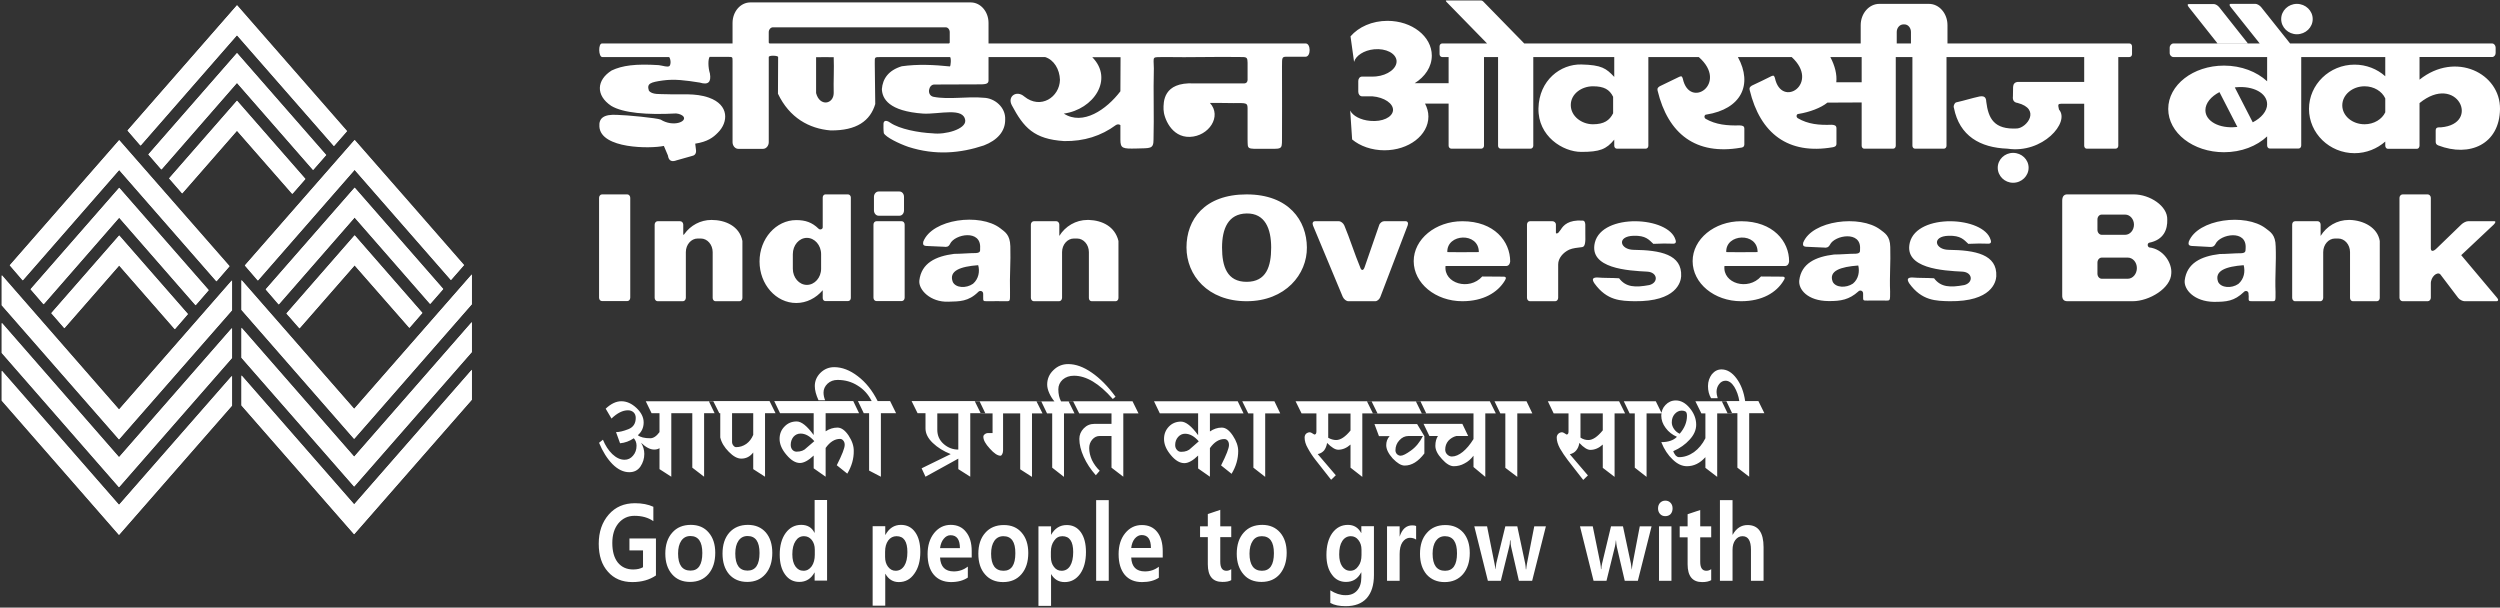 <svg version="1.2" xmlns="http://www.w3.org/2000/svg" viewBox="0 0 1547 376" width="1547" height="376">
	<rect x="0" y="0" width="1547" height="376" fill="#333333" stroke="none"/>
	<title>IOB</title>
	<style>
		.s0 { fill: #ffffff } 
	</style>
	<g id="Page 2">
		<path id="Path 43" fill-rule="evenodd" class="s0" d="m453.3 83.2v-45.4c0-2.5 0-2.6-2.5-2.6h-11.7c-1 1.6-1 6.4 0.2 10.3 0.9 5.4-1.1 7.2-6.3 5.6-8.8-1.4-15.5-2.3-22.9-1.3-7.5 1.1-10 1.8-8.6 6.2 1.8 2.8 7.3 2.1 11 2.3 8.8 0.4 17.6-0.9 26.1 2.1 12.8 4.5 12.1 15.3 5.6 21.7-2.9 3-6.4 5.6-14 6.8l0.5 4.1c0.2 2.3-1 3.3-2.8 3.6l-9.2 2.6c-2.9 1.1-4.9 0.5-5.4-3l-2.5-5.9c-8.4 1.8-39 1.8-39.9-11.9-0.4-5.1 2.4-7.9 11.3-7.3 5.5 0.1 24.2 1.9 26.6 2.9 7.7 4.8 16.5 1.3 14.1-1.9-0.5-0.7-2.2-1.7-4.5-1.9-18.2 1-32.9-0.3-40.2-4.7-9.7-6.5-9.1-16 0.3-21.9 6.6-3.1 14.7-4.2 29.1-3.3 3 0.4 5.3 1.4 6.6 0.6 0.8-0.6 1.2-3.5-0.1-5.6-11.9 0-29.6 0-41.4 0-2.4 0-2.6-8.4-0.2-8.4h80.8v-13.2zm0-56.3v-12.7c0-7 4.9-12.7 11-12.7h136.4c6.1 0 11 5.7 11 12.7v12.7h196.3c3.1 0 3.3 8 0 8.2h-11.3c-3.4 0-3.4 0.1-3.4 5.9 0.1 5.7 0 45.3 0 45.3 0 6.7-0.2 5.7-11.1 5.8-11 0-10 0.5-10.2-5.8 0-5.7 0-16.1 0-19.4-0.1-3.2-0.5-3.2-8.7-3.1-4.7-0.1-9.9-0.1-14.6-0.1 7.6 8.3-0.7 20.6-12.4 21-11.6 0.4-16.2-12.1-16.3-16.9-0.1-4.7-0.3-17.1 18.8-16.2q15.2 0 30.3 0c2 0.2 3.1-0.6 2.9-3.1v-9.7c-0.1-2.7-0.2-3.5-3.2-3.5-16.2-0.3-32.6 0.3-47.6 0-8.8 0.2-7.3-1-7.2 7-0.4 14.7 0.2 29.4-0.2 44.1 0 6-2.1 5.2-10.6 5.5-8.5 0.2-9.9 0-9.9-5.5v-9q-1.4-0.9-2.8 0c-9.1 6.7-19.7 10.1-32 9.9-18.7-1.2-25-8.3-32.4-22.2-2.9-5.5 3-9.5 7.7-5.4 10.2 8.3 21.9 0.3 22.1-10.3-0.2-6.5-3.7-12.4-9.2-14.1h-35v14.5c0 2.4-2.3 2.4-6.7 2.4q-13.4 0-26.8 0.1c-3.6-0.1-5 6.6-0.6 7.6 9.7 1.9 21-0.4 31.2 0.6 6.7 0.2 13.6 5.9 13.2 13.5 0.1 7.3-4.9 12.8-13.2 16-14.4 4.8-29.9 6.3-46.7 0.9-5.8-2-14-6-15.2-8.5-0.3-2.2-0.2-4.2-0.2-5.7 0-1.6 1.1-3 4.3-0.7 5.6 3.8 17.2 6.1 26.1 6.5 8 1 20.4-2.6 20.2-7.8-0.7-8.6-16.1-3.9-26-4.4-21.3-1.5-25.4-9.2-25.6-15.2 0.5-6.4 4.1-11.6 12.3-14.1 9.9-1.4 20-0.9 29.7 0.1 0.7 0.2 1-5.8 0.1-5.8h-42.5c-4.6 0-3.9 0-4 4.2l0.3 24.9c-3.1 10.3-11.4 16.5-27.7 16.3-13.2-1.1-25.4-7.8-32.5-22.7l0.1-22.7c0-1-5.8-1.2-5.8 0v50.5 2.2c0 2.2-1.6 4.1-3.5 4.1h-15.4c-1.9 0-3.5-1.9-3.5-4.1v-4.5-0.3zm222.6 8.5c5.4 0 12.1 0 17.5 0 0 7-0.1 14.1-0.1 21.1-8.6 11.3-23.2 21.4-35 13.8 18.5-2.6 31-21.3 17.6-34.9zm-170.9 0c0 7.5 0 14.6 0 22.2 2.2 8.5 10.8 7 10.9 0-0.2-7.5 0.3-14.8 0-22.2-3.4-0.1-7.5 0-10.9 0zm-26.7-18.5h106.9c1.4 0 2.5 1.4 2.5 3v6.3c0 0.4-0.3 0.7-0.6 0.7h-110.7c-0.4 0-0.7-0.3-0.7-0.7v-6.3c0-1.6 1.2-3 2.6-3zm418.1 47.2h-14.6c1.3 2.5 2.1 5.2 2.1 8 0 11.6-12.2 20.9-27.2 20.9-7.9 0-15.1-2.6-20-6.7l-1.2-17.9c1.5 3.2 6.4 5.9 12.4 6.4 7.5 0.7 13.7-2.2 14.1-6.5 0.3-4.2-5.4-8.1-12.8-8.7h-6.4c-1.3 0-2.3-1.3-2.3-2.8v-6.7c0-1.5 1-2.7 2.3-2.7h6.7c0.4 0 1.2 0 2-0.1 7.3-0.7 13-5 12.7-9.7-0.4-4.6-6.6-7.8-13.9-7.1-6.3 0.6-11.4 4-12.4 7.8l-2.2-15.8c5-5.8 13.3-9.6 22.9-9.6 15.1 0 27.4 9.6 27.4 21.5 0 7-4.2 13.1-10.6 17.1h21zm-50.5 27.1v0.8zm50.5-27.1v26.1c0 1 0.8 1.8 1.7 1.8h18.5c0.9 0 1.7-0.8 1.7-1.8v-54.9h8.7v54.9c0 1 0.7 1.8 1.6 1.8h18.6c0.8 0 1.6-0.8 1.6-1.8v-54.9h50.1v12.3c-5-5.3-7.7-7.4-20.4-7.7-12.8-0.3-26.1 9.7-26.5 27.1-0.4 17.3 15.1 27 26.5 27 11.4 0 15.5-1.6 20.4-7.6v3.8c0 1 0.7 1.8 1.6 1.8h17.9c0.9 0 1.6-0.8 1.6-1.8v-54.9h31.2c18.7 16.4-5.8 32.7-9.9 13.3-0.4-1.1-0.6-1.8-2.1-1.1q-6.1 2.9-12.2 5.9c-1.3 0.9-1.5 1.3-1.3 2.6 6.5 27 23.8 40.2 51.5 35.4 0.9-0.1 2.1-0.3 2.2-2q0-4.8 0-9.7c0-1.9-1.3-2-3-2.1-7.5 0.2-14.6-0.4-21-4.1-1.3-1-0.5-2.7 0.5-2.6 21.5-3.4 28.9-18.5 19.5-35.6h33.3c17.8 16.3-6.3 32.2-10.4 12.9-0.4-1.1-0.6-1.8-2.1-1.1-4 2-8.1 4-12.2 5.9-1.3 0.9-1.6 1.4-1.3 2.7 6.5 27 23.9 40.2 51.5 35.4 0.8-0.2 2.1-0.4 2.2-2q0-4.9 0-9.7c0-1.9-1.4-2.1-3-2.2-7.6 0.3-14.6-0.3-21-4.1-1.3-1-0.5-2.7 0.5-2.6 6.9-1.1 14-3.8 17.9-7l21.2-0.1v26.8c0 1 0.7 1.8 1.5 1.8h18c0.9 0 1.6-0.8 1.6-1.8v-54.9h10.3v54.9c0 1 0.7 1.8 1.6 1.8h17.9c0.9 0 1.6-0.8 1.6-1.8v-54.9h85.2v15.4h-41.2c-1.8 0.2-2.7 1.3-2.8 3.1l-0.1 5.8c-0.3 2.5 0.7 3.8 2.9 4.1 14.5 3.8 5.8 15.3-0.3 15.8-14.3 0.8-17.8-6.2-19.1-16.5-0.1-2.8-1.2-3.8-4.2-3.3-5 1.1-8.9 2.4-14.2 3.6-1 0-2.2 2.3-1.6 3.5 3.4 17.3 16.2 24.6 33.1 25.2 21.8 3.3 38.9-16.4 31.9-24.2-0.8-3.3-0.5-3.5 1.3-3.6h13.6 0.7v26c0 1 0.7 1.8 1.5 1.8h17.9c1 0 1.7-0.8 1.7-1.8v-54.9h6.9c0.9 0 1.6-0.8 1.6-1.8v-4.8c0-1-0.7-1.8-1.6-1.8h-112.6v-11.3c0-7.3-5.1-13.2-11.5-13.2h-30.7c-6.3 0-11.5 5.9-11.5 13.2v11.3h-208.2l-25.2-25.8c-0.4-0.5-1.1-0.8-1.4-0.8h-21.6c-0.4 0-0.4 0.3 0 0.8l25.2 25.8h-27.8c-0.9 0-1.6 0.8-1.6 1.8v4.8c0 1 0.7 1.8 1.6 1.8h4v16.1zm255.6-13.2v-15.6h-19.4c2.9 5.5 4.2 10.8 3.7 15.6zm30.5-24v-7.1c0-2.6-1.8-4.7-4-4.7h-0.7c-2.2 0-4.1 2.1-4.1 4.7v7.1zm63.2 86.2c-5.2 0-9.5-4.2-9.5-9.3 0-5.1 4.3-9.2 9.5-9.2 5.3 0 9.6 4.1 9.6 9.2 0 5.1-4.3 9.3-9.6 9.3zm-247.5-43v-10.2c-2.2-4.5-5.6-6.5-12.5-6.5-6.9 0-13.7 4.6-13.7 11.6 0 7 6.8 11.9 13.7 11.9 6.9 0 10.3-2.4 12.5-6.8zm374.1-43.2h-27.4c-1.2 0-2.3 1.2-2.3 2.6v3.3c0 1.4 1.1 2.5 2.3 2.5h58v15c-6.4-5.9-15.9-9.7-26.7-9.7-19.1 0-34.5 12-34.5 26.8 0 14.8 15.4 26.8 34.5 26.8 10.8 0 20.3-3.8 26.7-9.8v5.6c0 1.1 0.7 1.9 1.6 1.9h17.9c0.9 0 1.6-0.8 1.6-1.9v-54.7h52v11.9c-5-4.5-11.7-7.2-19-7.2-15.5 0-28.2 12.3-28.2 27.4 0 15.1 12.7 27.4 28.2 27.4 7.3 0 14-2.8 19-7.2v2.5c0 1.1 0.7 2 1.6 2h18c0.9 0 1.6-0.9 1.6-2v-25.8-0.5c23.2-18.9 38.2 12.9 13.3 15-1.9 0-3.3-0.1-3.3 2v6.8c0 0.9 0.2 1.9 1.6 2.4 19.5 7.5 37.9-0.8 38.2-22.5 0.3-22.1-27.5-36-49.8-18.2v-14h44.9c1.2 0 2.2-1.1 2.2-2.5v-3.3c0-1.4-1-2.6-2.2-2.6h-125l-18-22.6c-0.9-1-2.4-1.9-3.4-1.9h-15.3c-0.9 0-1 0.9-0.1 1.9l18 22.6zm10.6 27.2q0.4-0.1 0.8-0.1c10.6-1 19.2 3.6 19.2 10.5 0 4.3-3.6 8.5-8.9 11.2zm1.6 24.5c-0.2 0-0.5 0-0.7 0-10.5 1.1-19.1-3.6-19.1-10.4 0-4.4 3.5-8.5 8.7-11.2zm-1.5-24.5l11.1 21.6zm1.5 24.5l-11-21.6zm-12.2-51.6l-17.9-22.6c-0.9-1.1-0.9-1.9 0.1-1.9h15.4c0.9 0 2.4 0.8 3.3 1.9l17.9 22.6zm103.7 42.5c-2 4.3-7 7.4-12.8 7.4-7.6 0-13.8-5.2-13.8-11.7 0-6.5 6.2-11.8 13.8-11.8 5.8 0 10.8 3.1 12.8 7.5zm0-8.7v8.7zm-84.9-33.9h7.2zm30.2-5.7c-5.3 0-9.7-4.2-9.7-9.4 0-5.2 4.4-9.4 9.7-9.4 5.4 0 9.8 4.2 9.8 9.4 0 5.2-4.4 9.4-9.8 9.4zm-1048.8 99.1h15.7c1 0 1.8 1 1.8 2.1v61.8c0 1.2-0.8 2.1-1.8 2.1h-15.7c-1 0-1.8-0.9-1.8-2.1v-61.8c0-1.1 0.8-2.1 1.8-2.1zm169.8 16.6h15.7c1 0 1.8 0.9 1.8 2.1v45.2c0 1.2-0.8 2.1-1.8 2.1h-15.7c-1 0-1.8-0.9-1.8-2.1v-45.2c0-1.2 0.8-2.1 1.8-2.1zm1.4-18.4h12.9c1.6 0 2.8 1.5 2.8 3.3v8.4c0 1.8-1.2 3.3-2.8 3.3h-12.9c-1.6 0-2.9-1.5-2.9-3.3v-8.4c0-1.8 1.3-3.3 2.9-3.3zm-34.6 61.1c-4.2 4.9-10 7.9-16.4 7.9-12.5 0-22.7-11.5-22.7-25.7 0-14.1 10.2-25.6 22.7-25.6 5.7 0 9.8 1.4 13.8 5.3 1 1 2.8 0.3 2.6-1.1v-18.2c0-1 0.7-1.9 1.6-1.9h14.1c0.9 0 1.7 0.9 1.7 1.9v62.2c0 1.1-0.8 1.9-1.7 1.9h-14.1c-0.9 0-1.6-0.8-1.6-1.9zm-9.8-32.4c4.8 0 8.8 4.5 8.8 10.1v9c0 5.5-4 10-8.8 10-4.8 0-8.7-4.5-8.7-10v-9c0-5.6 3.9-10.1 8.7-10.1zm174.5-11.1c8.2 0.3 16.1 4 18.3 13v35.3c0 1.1-0.8 2-1.7 2h-14.9c-1 0-1.7-0.9-1.7-2v-13.3-15.1c0-4.6-3.3-8.4-7.3-8.4h-2c-4 0-7.3 3.8-7.3 8.4v15.1 13.2c0 1.1-0.8 2.1-1.8 2.1h-15.7c-1 0-1.8-1-1.8-2.1v-45.3c0-1.1 0.8-2.1 1.8-2.1h8.2 5.8c1 0 1.8 1 1.8 2.1v7c3.7-6 10.2-9.9 17.5-9.9q0.4 0 0.8 0zm-100.7 16.1c-2-0.2-2-1.1-1.8-2.6 5.5-14.2 35.2-17.9 47.6-8.4 2.9 2.3 6.1 3.9 6.3 11.2 0.3 9.8-0.5 18.4-0.2 28.2 0 5.8 0.2 5.8-2.3 5.8-3.8-0.1-7.9 0-11.7 0-2.8 0-2.6 0-2.6-3 0-0.5 0-0.9 0-1.4 0.1-2.1-2.1-2.4-3-1.4-6.2 6.1-11.6 5.9-18.6 6.1-11 0.4-18.6-7.4-17.9-13.2 1.3-10.6 9.9-14.9 21.5-16.4 4.2 0 9.3-0.5 13.5-0.5 3.2-0.2 2.5-1.7 2.6-3 0.8-11.8-15.7-8.8-18.6-2.7-0.9 2-2.4 2-3.7 1.8-5.5-0.3-8.2-0.4-11.1-0.5zm32.2 11.9c-10.9 0.8-18.4 3.4-15.7 10.4 1.8 3.7 8.2 4.1 12.5 1.1 3.5-3 4.3-7.7 3.2-11.5zm-180.9-8.1v28.3c0 1.1-0.8 2.1-1.8 2.1h-15.7c-1 0-1.8-1-1.8-2.1v-45.3c0-1.1 0.8-2.1 1.8-2.1h14c1.1 0 1.9 1 1.9 2.1v5.7c-0.1 0.9 0.4 0.7 0.7 0.1 3.8-5.3 9.9-8.7 16.8-8.7 8.5 0 17.3 3.8 19.1 13v35.3c0 1.1-0.8 2-1.8 2h-14.9c-0.9 0-1.7-0.9-1.7-2v-28.4c0-4.6-3.3-8.4-7.3-8.4h-2c-4 0-7.3 3.8-7.3 8.4zm16.6 0v15.1zm1066.8-2.3l15.2-14.7c1.2-1.2 3.1-2.1 4.2-2.1h16.3c1 0 0.8 0.9-0.4 2.1l-20.1 18.9 22.2 26.4c1 1.1 0.8 2.1-0.4 2.1h-19.7c-1.2 0-3.1-0.9-4-2.1l-11-14.5c-1.9-2-6.1 1.5-5.9 5.9v8.6c0 1.1-0.9 2.1-1.9 2.1h-15.6c-1 0-1.9-1-1.9-2.1v-61.9c0-1.1 0.9-2.1 1.9-2.1h15.6c1 0 1.9 1 1.9 2.1q0 15.7 0 31.4c0.1 2.7 2.6 1 3.6-0.1zm-543.6 9.9v20.7c0 1.1-0.8 2.1-1.8 2.1h-15.7c-1 0-1.8-1-1.8-2.1v-45.3c0-1.2 0.8-2.1 1.8-2.1h14c1.1 0 2.1 0.9 2.1 2.1v5c0 0.8 1.1 0.5 1.7-0.2 0.3-0.5 0.8-1 1.3-1.7 1.7-2.8 4.9-6.1 13.3-5.6 2.7-0.1 1.7 3.8 1.9 8 0.2 5.8-0.2 8.1-1.9 8.4-3 0.4-5.8 0.6-8.1 1.6-3.8 1.8-6.8 5.3-6.8 9.1zm490-27.5c8.3 0.3 17 4.6 18.4 13v35.3c0 1.1-0.8 2-1.8 2h-14.9c-0.9 0-1.7-0.9-1.7-2v-13.3-15.1c0-4.6-3.3-8.4-7.3-8.4h-2c-4 0-7.3 3.8-7.3 8.4v15.1 13.2c0 1.1-0.7 2.1-1.8 2.1h-15.6c-1.1 0-1.8-1-1.8-2.1v-45.3c0-1.2 0.7-2.1 1.8-2.1h8.2 5.8c1 0 1.8 0.9 1.8 2.1v7c3.7-6 10.1-9.9 17.5-9.9 0.2 0 0.4 0 0.7 0zm-336.6 16.6c-2-0.2-2-1.1-1.8-2.5 5.5-13.9 35.2-17.4 47.6-8.2 2.8 2.2 6.2 3.8 6.3 10.9 0.3 9.6-0.5 18-0.1 27.5 0 5.6 0.1 5.6-2.4 5.6-3.8-0.1-7.9 0-11.7 0-2.8 0-2.6 0-2.6-2.9q0-0.7 0-1.3c0.1-2.1-2.1-2.5-3-1.4-5.6 5-10.7 6-18.5 5.9-12.8-0.1-18.7-7.2-18-12.9 1.3-10.3 9.9-14.5 21.5-15.9 4.2 0 9.3-0.5 13.5-0.5 3.1-0.2 2.5-1.7 2.6-2.9 0.8-11.5-15.7-8.6-18.6-2.7-1 1.9-2.4 2-3.7 1.8-5.6-0.3-8.2-0.4-11.1-0.5zm32.3 11.6c-11 0.8-18.5 3.3-15.8 10.1 1.8 3.6 8.2 4 12.5 1.1 3.5-2.9 4.2-7.5 3.3-11.2zm206.3-12.1c-2-0.2-2.1-1.1-1.8-2.6 5.5-14.2 35.2-17.8 47.6-8.3 2.8 2.2 6.1 3.8 6.2 11.2 0.4 9.8-0.5 18.4-0.1 28.2 0 5.7 0.2 5.7-2.3 5.7-3.8-0.1-7.9 0.1-11.8 0-2.7 0-2.6 0-2.5-3 0-0.4-0.1-0.9-0.1-1.3 0.2-2.2-2-2.5-2.9-1.4-6 5.7-10.7 6.1-18.6 6.1-12-0.2-18.6-7.5-18-13.3 1.3-10.6 10-14.9 21.6-16.3 4.1 0 9.3-0.5 13.5-0.5 3.1-0.2 2.4-1.8 2.6-3.1 0.8-11.8-15.8-8.7-18.6-2.7-1 2-2.5 2-3.7 1.9-5.6-0.3-8.2-0.4-11.1-0.6zm32.2 11.9c-10.9 0.8-18.4 3.4-15.8 10.4 1.9 3.7 8.3 4.1 12.5 1.2 3.6-3.1 4.3-7.7 3.3-11.6zm-285.7 7.1c2-0.1 2.1 0.9 0.9 2.6-4.4 7.2-13.1 12.6-26.2 12.6-16.6 0-30-11.1-30-24.8 0-13.6 13.4-24.7 30-24.7 19.8 0 29.8 12.5 29.7 24.9-0.3 2.2-1.5 3-3.2 2.8-12.2 0-24.7 0-36.8 0-1.2 10.8 14.6 15.5 22.6 6.5 4.3 0.1 8.6 0 13 0.1zm-34.5-15.2c7.5 0.1 7.4 0.1 19.4 0 0.1-12.5-19.9-11.5-19.4 0zm-138.2 15.2c2.2-0.1 2.2 0.9 1.1 2.6-4.4 7.2-13.2 12.6-26.2 12.6-16.6 0-30.1-11.1-30.1-24.8 0-13.6 13.5-24.7 30.1-24.7 19.8 0 29.6 12.5 29.6 24.9-0.3 2.2-1.4 3-3.2 2.8-12.2 0-24.6 0-36.8 0-1.2 10.8 14.7 15.5 22.7 6.5 4.3 0.1 8.6 0 12.8 0.1zm-34.4-15.2c7.6 0.1 7.4 0.1 19.5 0 0-12.5-19.9-11.5-19.5 0zm434.3-2.9c8.8 1 14.2 9.6 13.7 16-0.2 9.3-13.7 17.3-23.9 17.3q-19.9 0-39.9 0c-2.2 0.1-3.9-0.6-3.7-4.1v-45.4q0-6.3 0-12.7c0-3 1.4-4.1 3.7-3.9h40.6c9.9 0 21 7.2 20.7 15.6 0.2 5.9-2 12.5-11.2 14.3-1.2 0.4-1.2 2.3 0 2.9zm-29.4-20.3h14.6c2.9 0 5.4 2.8 5.4 6.2 0 3.5-2.5 6.3-5.4 6.3h-14.6c-1.4 0-2.6-1.4-2.6-3v-6.5c0-1.7 1.2-3 2.6-3zm0.1 26.6h16c3.2 0 5.7 2.9 5.7 6.5 0 3.6-2.5 6.6-5.7 6.6h-16c-1.5 0-2.7-1.4-2.7-3.1v-6.9c0-1.7 1.2-3.1 2.7-3.1zm-529.2-39.1c26.2 0 37.2 16.3 37.3 32.8 0.2 16.5-13.2 33.3-37.3 33.3-24 0-37.2-16-37.2-33.3 0-17.2 11.1-32.8 37.2-32.8zm0 11.8c11.4-0.2 15.2 9.4 15.2 21.1 0 11.7-3 21.2-15.2 21.2-12.1 0-15.2-9.5-15.2-21.2 0-11.7 3.8-20.9 15.2-21.1zm42.3 4.8h14.8c1.2 0 2.8 1.2 3.4 2.7 3.2 7.6 6.5 18 9.7 25.6 0.7 2.4 2 2.5 2.8 0.2l9-26c0.4-1.4 1.9-2.5 3-2.5h13.5c1.1 0 1.7 1.1 1.2 2.5l-17 44.5c-0.6 1.4-1.9 2.5-3.1 2.5h-1.9-11.6-3.1c-1.3 0-2.8-1.2-3.5-2.7l-18.4-44.1c-0.6-1.5-0.1-2.7 1.2-2.7zm223.1 11.5c-4.2-14.5-45.3-16.7-49.9 1.7-3.9 16.1 20.7 17.4 32.5 18 6.4 0.4 7 6.8 1.2 8.3-8.7 1.6-14.5 1.4-18.7-4.2-4.5-0.3-9.1-0.1-13.7-0.5-2.6 0.1-3.3 1-1.6 3.6 7.8 10.9 16.5 10.9 24.9 11.1 26 0.3 28.6-12 28.8-15.4 0.7-13.6-12.9-16.2-29.4-16.4-8.5-0.1-10.7-8.4 0-8.7 7.5-0.2 9.4 2.4 12.2 5 5.6-0.2 7.7-0.3 12.6-0.1 1-0.1 1.7-0.7 1.1-2.4zm195 0c-4.2-14.5-45.4-16.7-50 1.7-3.9 16.1 20.7 17.4 32.6 18 6.3 0.4 6.9 6.8 1.1 8.3-8.7 1.6-14.5 1.4-18.7-4.2-4.6-0.3-9.2-0.1-13.7-0.5-2.6 0.1-3.3 1-1.7 3.6 7.8 10.9 16.6 10.9 25 11.1 26.1 0.3 28.7-12 28.9-15.4 0.7-13.6-13-16.2-29.5-16.4-8.5-0.1-10.7-8.4 0-8.7 7.5-0.2 9.4 2.4 12.2 5 5.6-0.2 7.8-0.3 12.7-0.1 1-0.1 1.7-0.7 1.1-2.4zm-803.4 107.3h-13v39.3l-7.3-4.7v-13q-1.2 0.9-3.3 0.9-3.7 0-8.1-4.2 2 3.3 2 6.9 0 4.2-2.4 7.8-2.4 3.5-6.9 3.5-5.4 0-10.4-5-4.9-5-8.3-13.2l2.4-1.9q2.2 5.4 5.8 8.9 3.7 3.5 7.6 3.5 3.1 0 5.2-2.5 2.2-2.5 2.2-6.2 0-2.7-1.7-4.6-4 2.7-8.5 3.1l-2.5-6.9q3 0 7.6-1.8 4.6-1.8 4.6-7 0-2.1-1.3-3.4-1.4-1.3-3.5-1.3-4.9 0-10.2 5.1l-3.6-6.1q4.9-4.6 9.7-4.6 4.9 0 9.4 4.2 4.4 4.2 4.4 8.9 0 4.8-3.6 7.9 2.3 1.9 7.7 1.9 2.9 0 5.7-3.8v-11.7h-4.9l-3.6-7.4h41.8l3.7 7.4h-9.4v39.3l-7.3-5.6zm37.7 24.3q-2.9 3.8-7.4 3.8-3.6 0-7.7-4.2-4.2-4.2-5.3-8.9v-15h-3.5l-3.6-7.5h40.5l3.6 7.5h-9.3v39.3l-7.3-4.7zm0-24.3h-13.1v17.8q0 1.2 0.8 2.2 0.8 1 1.7 1 3.4 0 6.3-2 2.8-2 4.3-5.6zm68.4 0h-23.6v11.2q3.5-2.3 7.3-2.3 3.6 0 6.9 4.9 3.3 5 3.2 9.6 0.1 7.1-4 14l-6.5-5.2q4.9-9.7 4.9-12.6 0-1.7-0.9-2.7-0.8-1-2-1-4.9 0-8.9 5.6v17.8l-7.4-5.2v-7.9q-4.9 4.6-8.5 4.6-4.1 0-8.3-5-4.3-5-4.3-9.9 0-4.6 3.1-7.7 3-3.1 7.5-3.1 4.4 0 10.5 8.4v-13.5h-23.6l-3.7-7.5h54.7zm-30.6 17.3q-4.1-4.7-8.5-4.7-2.6 0-4.4 2-1.7 2.1-1.7 5 0 1.8 1 3 1.1 1.2 2.6 1.2 4 0 6.1-2.3zm50.6-17.3h-9.4v39.3l-7.3-3.8v-35.5h-6.2l-3.6-7.5h11.4q-3.1-6.2-8.7-9.6-5.5-3.5-12.4-3.5-3.7 0-6.2 2.3-2.5 2.4-2.5 5.5 0 2.4 1 4.8h-4.1q-2.3-5-2.3-8.8 0-4.7 3.5-8.2 3.6-3.5 8.5-3.5 7.3 0 14.6 5.6 7.4 5.6 12.3 15.4h7.7zm38.5 28.1l-20.3 11.2-2.4-5.2 18-8.8q-6.6-2.6-11.1-6.9-4.5-4.3-4.5-9v-9.4h-4.9l-3.7-7.5h42l3.6 7.5h-9.3v39.3l-7.4-4.7zm0-28h-13v10.2q0 5.3 4 8.8 3.9 3.4 9 3.4zm38.3 0h-10.6v22.9q0 1.3-0.5 2.3-0.5 1-1.1 1-2.7 0-6.6-4.4-4-4.3-4-7.3 0-1 0.9-1.6 0.9-0.8 2.4-0.7h2.4v-12.2h-7.3l-3.7-7.5h41.1l3.6 7.5h-9.3v39.3l-7.3-4.7zm36.5 0h-9.4v39.3l-7.3-5.7v-33.6h-6l-3.7-7.4h11.1q-1.9-2.2-3.2-5.1-1.3-2.9-1.3-5.3 0-5.3 3.9-9 3.8-3.7 9.1-3.7 7 0 14.6 5.3 7.6 5.2 14.7 14.9l-1.7 1.4q-6.3-7.2-12.3-10.8-6-3.6-11.7-3.6-4.2 0-7 2.4-2.7 2.5-2.7 6 0 4.4 1.7 7.5h7.5zm36.7 0h-9.4v39.2l-7.3-5.6v-19.6h-7.3q-2.7 0-4.6 2.2-1.9 2.2-1.9 5.3 0 3.6 1.7 7.4 1.8 3.7 4.8 6.6l-2.4 2.8q-4.8-5.4-7.5-11.4-2.7-6-2.7-11.1 0-3.7 2.7-6.5 2.7-2.8 6.6-2.8h10.6v-6.5h-22.9l-3.7-7.5h39.6zm67.9 0h-23.7v11.2c2.3-1.6 4.8-2.4 7.3-2.4 2.5 0 4.7 1.7 6.9 5 2.2 3.3 3.3 6.5 3.3 9.5 0 4.8-1.3 9.5-4.1 14.1l-6.5-5.2c3.3-6.5 4.9-10.7 4.9-12.6q0-1.7-0.8-2.7c-0.6-0.7-1.2-1-2.1-1-3.2 0-6.2 1.8-8.9 5.6v17.7l-7.3-5.1v-8c-3.3 3.2-6.1 4.7-8.5 4.7-2.8 0-5.6-1.6-8.4-5q-4.2-5-4.2-9.9c0-3.1 1-5.6 3-7.7 2-2.1 4.6-3.1 7.5-3.1q4.5 0 10.6 8.4v-13.5h-23.7l-3.6-7.5h54.6zm-30.6 17.3c-2.7-3.1-5.5-4.7-8.5-4.7-1.7 0-3.1 0.7-4.3 2-1.2 1.4-1.8 3-1.8 5q0 1.8 1.1 3c0.7 0.8 1.5 1.2 2.6 1.2q4 0 6.1-2.3zm50.4-17.3h-9.3v39.3l-7.3-5.7v-33.6h-6.1l-3.6-7.5h22.7zm43.5 19.3q-3.6 3.2-7.6 3.2c-1.9 0-4.1-1.4-6.9-4.2-0.3 2-1 3.5-1.9 4.7-1 1.1-2.3 1.9-3.9 2.2l11.2 13.1-2.9 2.8-9.5-12.1c-2-2.5-3.6-5-4.9-7.4-1.4-2.4-2-4.6-2-6.6q0-1.5 0.9-2.4 1.1-0.9 2.3-0.9c0.5 0 1.5 0.5 2.8 1.4q1.3 0 1.3-1.9v-11.2h-9.2l-3.7-7.5h47l3.7 7.5h-9.4v39.3l-7.3-5.7zm0-19.2h-13.8v15c1.6 0.9 3.3 1.4 4.9 1.4q4.1 0 8.9-5.9zm46.9 0h-33l-3.7-7.5h33.1zm-1.2 24.7c-3.8 5-7.8 7.5-12.2 7.5-2.2 0-4.6-1.5-7.4-4.4q-4-4.5-4-8.2c0-2.1 0.6-4 2.1-5.6h-6.6l-2.8-7.5h26.4l4.5 7.5zm-0.9-10.8h-8.9q-3.3 0-5.7 2.7c-1.6 1.7-2.4 3.8-2.4 6.2 0 0.8 0.3 1.6 0.9 2.3q1.1 1 2.3 1c1.4 0 3.5-1.1 6.4-3.2q4.5-3.2 7.4-9zm47.9-14h-9.3v39.3l-7.3-6.1v-7c-1.6 2.1-3.4 3.7-5.6 4.8-2.1 1.2-4.4 1.7-6.6 1.7-2.2 0-4.6-1.4-7.3-4.4-2.8-3-4.1-5.7-4.1-8.2 0-2.6 0.6-4.6 1.6-6.1h-5.3l-3.6-7.5h24l3.6 7.5h-7.3c-2 0.5-3.6 1.5-5 3q-1.9 2.3-1.9 5.4 0 1.8 1.2 3c0.8 0.8 1.8 1.3 2.9 1.3q3.2 0 6.8-2.9c2.3-1.9 4.5-4.5 6.6-7.9v-15.9h-32l-3.7-7.5h48.7zm19.8 0h-9.3v39.3l-7.4-5.6v-33.7h-5.9l-3.7-7.5h22.7zm43.6 19.3c-2.4 2.2-5 3.3-7.7 3.3-1.8 0-4.1-1.4-6.8-4.3-0.3 2-1 3.5-2 4.7-0.9 1.1-2.2 1.9-3.9 2.3l11.2 13.1-2.9 2.8-9.5-12.2c-1.9-2.5-3.5-4.9-4.9-7.3-1.3-2.4-2-4.7-2-6.7 0-0.9 0.3-1.7 1-2.4 0.7-0.6 1.4-0.9 2.3-0.9 0.5 0 1.5 0.5 2.8 1.4 0.8 0 1.2-0.6 1.2-1.9v-11.2h-9.2l-3.6-7.5h47l3.6 7.5h-9.3v39.3l-7.3-5.6zm0-19.3h-13.8v15c1.5 1 3.1 1.5 4.9 1.5q4 0 8.9-6zm36.5 0h-9.4v39.3l-7.3-5.7v-33.6h-6l-3.7-7.5h22.7zm27 27.1q-5 5.6-11.4 5.6c-3 0-5.9-1.3-8.8-4.1-2.9-2.7-5.3-6.3-7.1-10.8 4.3 0 7.6-1.1 9.7-3.3-2.8-1.2-5.2-3-7-5.5-1.8-2.4-2.7-4.9-2.7-7.6q0-3.9 2.6-6.6c1.7-1.8 3.8-2.8 6.4-2.8q4.7 0 8.6 4.7c2.6 3.1 4 6.6 4 10.3q0 4.9-4.1 9.3c-2.6 2.9-6 5.3-10.1 7.1 0.4 1.2 1.1 2.2 1.6 2.8 0.7 0.6 1.3 0.9 2 0.9 3.1 0 6.2-1 9.2-3.1 2.9-2.1 5.3-5 7.1-8.6v-15.4h-2.5l-3.7-7.5h19.2l3.6 7.5h-9.3v39.3l-7.3-5.6zm-15.9-14.5q4.5-5.2 4.5-11.1c0-1.6-0.4-2.5-1.2-2.8-0.7-0.3-1.4-0.4-2.1-0.4q-2.4 0-4.3 2.1c-1.2 1.4-1.8 3.1-1.8 5.2 0 1.4 0.5 2.8 1.4 4.1 0.9 1.3 2.1 2.3 3.5 2.9zm52.4-12.7h-9.4v39.3l-7.3-5.6v-33.7h-6.1l-3.6-7.5h10.9c-0.5-3.3-1.6-6.3-3.1-8.8-1.6-2.5-3.4-3.8-5.4-3.8q-2.4 0-4 2.1c-1.1 1.4-1.6 3-1.6 4.9 0 0.8 0.2 2.1 0.7 3.8h-4.1q-1.9-3.2-1.9-7.5c0-2.8 0.9-5.3 2.4-7.3 1.7-2 3.6-3 6-3 3.4 0 6.5 1.9 9.2 5.5q4.2 5.6 5.4 14.1h8.2zm-685.9 100.4q-6 4.1-14.6 4.1-9.5 0-15.1-6.4-5.7-6.3-5.7-17.3 0-11 6.2-18.1 6.1-7 16.2-7 6.6 0 11.4 2.2v8.9q-4.7-3.3-11.7-3.3-6 0-9.9 4.6-3.8 4.6-3.8 12.2 0 7.8 3.4 12.1 3.5 4.3 9.5 4.3 3.7 0 6.1-1.4v-10.4h-8.4v-7.4h16.4zm5.8-13.5q0-8.2 4.3-13 4.2-4.8 11.5-4.8 7 0 11 4.7 4.1 4.7 4.1 12.6 0 8.2-4.2 13.1-4.2 4.9-11.4 4.9-7 0-11.1-4.7-4.2-4.8-4.2-12.8zm7.9-0.1q0 10.6 7.7 10.6 7.3 0 7.3-10.9 0-10.5-7.4-10.5-3.6 0-5.6 2.9-2 2.9-2 7.9zm27.5 0.1q0-8.2 4.2-13 4.3-4.8 11.5-4.8 7 0 11.1 4.7 4 4.7 4 12.6 0 8.2-4.2 13.1-4.2 4.9-11.3 4.9-7 0-11.2-4.7-4.1-4.8-4.1-12.8zm7.9-0.1q0 10.6 7.6 10.6 7.4 0 7.4-10.9 0-10.5-7.4-10.5-3.6 0-5.6 2.9-2 2.9-2 7.9zm56.8 16.8h-7.7v-5h-0.1q-3.2 5.8-9.4 5.8-5.5 0-8.8-4.6-3.3-4.5-3.3-12.3 0-8.3 3.7-13.4 3.7-5 9.6-5 5.8 0 8.2 4.9h0.1v-20.3h7.7zm-7.6-19.2q0-3.6-1.9-6-1.9-2.3-4.8-2.3-3.3 0-5.2 3-2 3-2 8.2 0 4.8 1.9 7.5 1.9 2.7 5 2.7 3.1 0 5.1-2.8 1.9-2.8 1.9-7.1zm43.6 15v19.7h-7.8v-49.2h7.8v5.4h0.1q3.4-6.2 9.6-6.2 5.6 0 8.8 4.5 3.2 4.4 3.2 12.2 0 8.4-3.7 13.5-3.6 5.2-9.6 5.2-5.4 0-8.3-5.1zm-0.1-10.4q0 3.6 1.8 6 1.9 2.5 4.7 2.5 3.4 0 5.4-3.1 1.9-3 1.9-8.5 0-9.8-6.7-9.8-3.2 0-5.2 2.7-1.9 2.7-1.9 6.9zm53.6 0.3h-19.6q0.5 8.6 8.5 8.6 4.9 0 8.7-3v6.8q-4.1 2.8-10.5 2.8-6.8-0.1-10.6-4.6-3.8-4.5-3.8-12.7 0-8 4.1-13.1 4.1-5 10.2-5 6.1 0 9.5 4.4 3.5 4.3 3.5 11.8zm-7.3-5.8q0-8-5.8-8-2.4 0-4.2 2.2-1.8 2.1-2.3 5.8zm11.4 3.5q0-8.2 4.3-13 4.2-4.8 11.5-4.8 7 0 11 4.7 4.1 4.7 4.1 12.6 0 8.2-4.2 13.1-4.2 4.9-11.4 4.9-7 0-11.1-4.7-4.2-4.7-4.2-12.8zm7.9-0.1q0 10.6 7.7 10.6 7.3 0 7.3-10.8 0.1-10.6-7.4-10.6-3.6 0-5.6 2.9-2 2.9-2 7.9zm37.1 12.6v19.7h-7.8v-49.2h7.8v5.3q3.4-6.1 9.7-6.1 5.5 0 8.7 4.4 3.2 4.5 3.2 12.3 0 8.4-3.6 13.5-3.7 5.1-9.6 5.1-5.5 0-8.4-5zm-0.1-10.5q0 3.7 1.9 6.1 1.8 2.4 4.7 2.4 3.4 0 5.3-3 1.9-3.1 1.9-8.6 0-9.8-6.7-9.8-3.2 0-5.1 2.8-2 2.7-2 6.8zm28 14.7v-49.9h7.8v49.9zm41.2-14.4h-19.5q0.4 8.6 8.5 8.6 4.8 0 8.6-2.9v6.8c-2.7 1.8-6.2 2.7-10.4 2.7q-6.9 0-10.7-4.5-3.8-4.6-3.8-12.8 0-8 4.1-13 4.1-5 10.3-5c4 0 7.2 1.4 9.5 4.3q3.4 4.3 3.4 11.9zm-7.3-5.9q0-8-5.7-8-2.4 0-4.3 2.2-1.8 2.2-2.2 5.8zm49.7 19.9c-1.3 0.8-3.2 1.1-5.5 1.1-6 0-9-3.6-9-10.9v-16.8h-4.8v-6.7h4.8v-7.6l7.7-2.6v10.2h6.8v6.7h-6.8v15.2q0 5.6 3.8 5.6 1.6 0 3-1zm3.4-16.3q0-8.3 4.3-13.1c2.8-3.2 6.6-4.8 11.5-4.8 4.6 0 8.3 1.6 11 4.7q4.1 4.7 4.1 12.6c0 5.5-1.5 9.8-4.2 13.1q-4.2 4.9-11.4 4.9c-4.6 0-8.4-1.5-11.1-4.7-2.7-3.1-4.2-7.4-4.2-12.7zm7.9-0.1c0 7 2.6 10.6 7.7 10.6q7.4 0 7.4-10.9 0-10.5-7.5-10.5c-2.4 0-4.3 0.9-5.6 2.9-1.3 1.9-2 4.5-2 7.9zm77 13.2c0 6.3-1.5 11-4.5 14.4-3 3.3-7.3 4.9-13 4.9-3.9 0-7-0.6-9.5-2v-7.8q4.7 3 9.3 3 4.7 0.1 7.3-2.9c1.7-1.9 2.6-4.6 2.6-8.2v-3h-0.1c-2.1 4-5.2 5.9-9.4 5.9-3.6 0-6.6-1.5-8.7-4.5q-3.4-4.5-3.4-12.2 0-8.4 3.6-13.5c2.5-3.4 5.7-5.1 9.7-5.1q5.5 0 8.2 5h0.1v-4.2h7.8zm-7.7-15.7q0-3.5-1.9-5.9c-1.2-1.6-2.8-2.4-4.7-2.4-2.2 0-4 1-5.3 3-1.3 2-1.9 4.7-1.9 8.3 0 3.1 0.6 5.5 1.8 7.3 1.2 1.8 2.9 2.8 5 2.8q3.1 0 5-2.8c1.4-1.8 2-4.1 2-7zm33.8-6.2q-1.6-1.1-3.8-1.1c-1.9 0-3.5 1-4.7 2.8-1.2 1.8-1.7 4.3-1.7 7.3v16.5h-7.8v-33.7h7.8v6.4c1.5-4.7 4.1-7 7.8-7 1 0 1.8 0.1 2.4 0.4zm2.4 8.8c0-5.5 1.4-9.8 4.3-13q4.2-4.8 11.4-4.8c4.7 0 8.3 1.6 11.1 4.7q4 4.7 4 12.6c0 5.4-1.4 9.8-4.2 13.1q-4.2 4.9-11.4 4.9c-4.6 0-8.3-1.6-11.1-4.7-2.7-3.2-4.1-7.4-4.1-12.8zm7.8-0.1c0 7.1 2.6 10.6 7.7 10.6q7.4 0 7.4-10.8 0-10.5-7.4-10.6c-2.5 0-4.3 1-5.7 2.9-1.3 1.9-2 4.6-2 7.9zm70.1-16.9l-8.5 33.7h-8.2l-4.8-21c-0.2-1.1-0.4-2.4-0.4-4h-0.3c0 1.6-0.2 2.9-0.5 3.9l-5.2 21.1h-8l-8.4-33.7h7.9l4.6 23c0.3 1.2 0.4 2.4 0.5 3.5h0.1c0.1-1.1 0.3-2.3 0.5-3.6l5.6-22.9h7.4l4.9 23q0.2 0.9 0.4 3.6h0.2c0.1-0.9 0.2-2.1 0.5-3.6l4.5-23zm65.4 0l-8.5 33.7h-8.1l-4.9-21c-0.2-1.1-0.4-2.4-0.5-4h-0.1c-0.2 1.6-0.3 2.9-0.6 3.9l-5.2 21.1h-8l-8.4-33.7h7.9l4.7 23q0.3 1.8 0.4 3.5h0.2c0-1.1 0.2-2.3 0.5-3.6l5.5-22.9h7.4l4.9 23q0.1 0.9 0.5 3.6h0.1c0.1-0.9 0.2-2.1 0.5-3.6l4.4-23zm4-11.1q0-2 1.2-3.4c0.9-0.9 1.9-1.4 3.3-1.4 1.3 0 2.4 0.4 3.3 1.4q1.2 1.3 1.2 3.4 0 2.1-1.2 3.5c-0.9 0.9-2 1.3-3.3 1.3-1.3 0-2.4-0.4-3.3-1.4q-1.2-1.4-1.2-3.4zm0.6 44.8v-33.7h7.7v33.7zm32.3-0.4c-1.4 0.8-3.2 1.2-5.6 1.2-6 0-9-3.7-9-11v-16.7h-4.9v-6.8h4.9v-7.5l7.8-2.6v10.1h6.8v6.8h-6.8v15.2q0 5.5 3.8 5.5 1.6 0 3-1zm32.4 0.4h-7.8v-19.2q0-8.4-5.2-8.4c-1.9 0-3.3 0.8-4.5 2.4q-1.7 2.3-1.7 6v19.2h-7.8v-49.9h7.8v21.4h0.1c2.2-4 5.3-6 9.2-6q9.9 0 9.9 13.7zm-876.7-278.2l-8 9.2q-30-34.3-60-68.6-29.8 34.1-59.7 68.3l-8-9.3q33.8-38.7 67.7-77.4 34 38.9 68 77.8zm-12.9 14.8l-8 9.2q-23.6-26.9-47.1-53.9-23.4 26.8-46.8 53.6l-8-9.3q27.4-31.3 54.8-62.7 27.6 31.5 55.1 63.1zm-59.8 68.8l-8 9.3q-30.1-34.5-60.2-68.9-29.8 34.1-59.7 68.3l-8-9.3q33.9-38.7 67.7-77.4 34.1 39 68.2 78zm47-54l-8.1 9.2-34.2-39.1-33.9 38.8-8.1-9.3q21-24 42-48 21.1 24.2 42.3 48.4zm-59.9 68.8l-8 9.3q-23.7-27.1-47.3-54.2-23.4 26.8-46.8 53.6l-8-9.3q27.4-31.3 54.8-62.7 27.7 31.7 55.3 63.3zm-55.3-33.8l42.5 48.6-8.1 9.3-34.4-39.4-33.9 38.8-8.1-9.3q21-24 42-48zm213.3 18.3l-8 9.2q-29.8-34.1-59.6-68.2-29.9 34.2-59.9 68.5l-8-9.3q33.9-38.8 67.9-77.6 33.8 38.6 67.6 77.4zm-12.8 14.8l-8.1 9.2q-23.3-26.7-46.7-53.5-23.5 26.9-47 53.8l-8-9.3q27.5-31.4 55-62.9 27.4 31.3 54.8 62.7zm-12.9 14.8l-1.3 1.4-6 6.9-0.7 0.9-33.9-38.7-34.1 39-8.1-9.2q21.1-24.2 42.2-48.3 20.9 24 41.9 48zm-117.9-20.1v18.5q-34.9 39.9-69.8 79.8-36.3-41.5-72.6-83v-18.5q36.3 41.6 72.6 83.1 34.9-40 69.8-79.9zm148.5-3.7v18.4q-36.4 41.7-72.8 83.3-34.9-39.9-69.7-79.8v-18.4q34.8 39.9 69.7 79.7 36.4-41.6 72.8-83.2zm-148.5 33.2v18.5q-34.9 39.9-69.8 79.9-36.3-41.6-72.6-83.1v-18.5q36.3 41.6 72.6 83.1 34.9-39.9 69.8-79.9zm75.7 79.6q36.4-41.7 72.8-83.3v18.5q-36.4 41.6-72.8 83.2-34.9-39.9-69.7-79.7v-18.5q34.8 39.9 69.7 79.8zm-75.7-50v18.4q-34.9 40-69.8 79.9-36.3-41.5-72.6-83.1v-18.4q36.3 41.5 72.6 83 34.9-39.9 69.8-79.8zm148.5-3.8v18.5q-36.4 41.6-72.8 83.2-34.9-39.8-69.7-79.7v-18.5q34.8 39.9 69.7 79.8 36.4-41.6 72.8-83.3z"/>
		<path id="Path 44" fill-rule="evenodd" class="s0" d="m214.8 81.1l-8.1 9.2-60-68.6q-29.8 34.1-59.6 68.3l-8.1-9.3q33.9-38.7 67.7-77.5 34.1 39 68.1 77.9zm-12.9 14.8l-8.1 9.2q-23.5-26.9-47.1-53.9-23.4 26.8-46.7 53.6l-8.1-9.3q27.4-31.3 54.8-62.7 27.6 31.5 55.2 63.1zm-59.8 68.8l-8.1 9.3q-30.1-34.5-60.2-68.9-29.8 34.1-59.6 68.3l-8-9.3 67.6-77.4q34.1 39 68.3 78zm46.9-54l-8 9.2-34.3-39.1-33.9 38.8-8-9.3q21-24 41.9-48 21.2 24.2 42.3 48.4zm-59.8 68.8l-8.1 9.3q-23.6-27.1-47.3-54.2-23.3 26.8-46.7 53.6l-8.1-9.3q27.4-31.3 54.8-62.7 27.7 31.7 55.4 63.3zm-55.4-33.8l42.5 48.6-8 9.3-34.5-39.4-33.9 38.8-8-9.3q21-24 41.9-48zm213.4 18.3l-8.1 9.2-59.6-68.2q-29.9 34.2-59.8 68.5l-8.1-9.3q34-38.8 67.9-77.6 33.9 38.6 67.7 77.4zm-12.9 14.8l-8 9.2q-23.4-26.7-46.8-53.5-23.4 26.9-46.9 53.8l-8.1-9.3q27.5-31.4 55-62.9 27.4 31.3 54.8 62.7zm-12.9 14.8l-1.2 1.4-6 6.9-0.8 0.9-33.9-38.7-34.1 39-8-9.2q21.1-24.2 42.1-48.3 21 24 41.9 48zm-117.8-20.1v18.5q-34.9 39.9-69.9 79.8-36.3-41.5-72.5-83v-18.5q36.2 41.5 72.5 83.1 34.9-40 69.9-79.9zm148.4-3.7v18.4q-36.4 41.7-72.8 83.3-34.8-39.9-69.7-79.8v-18.4q34.9 39.9 69.7 79.7zm-148.4 33.2v18.5q-35 39.9-69.9 79.9-36.3-41.6-72.5-83.1v-18.5q36.2 41.6 72.5 83.1 35-39.9 69.9-79.9zm75.6 79.6q36.4-41.7 72.8-83.3v18.5l-72.8 83.2q-34.8-39.9-69.7-79.7v-18.5q34.9 39.9 69.7 79.8zm-75.6-50v18.4q-34.9 40-69.9 79.9-36.3-41.5-72.5-83.1v-18.4q36.2 41.5 72.5 83 35-39.9 69.9-79.8zm148.4-3.8v18.5l-72.8 83.2q-34.8-39.8-69.7-79.7v-18.5q34.9 39.9 69.7 79.8 36.4-41.6 72.8-83.3z"/>
	</g>
</svg>
